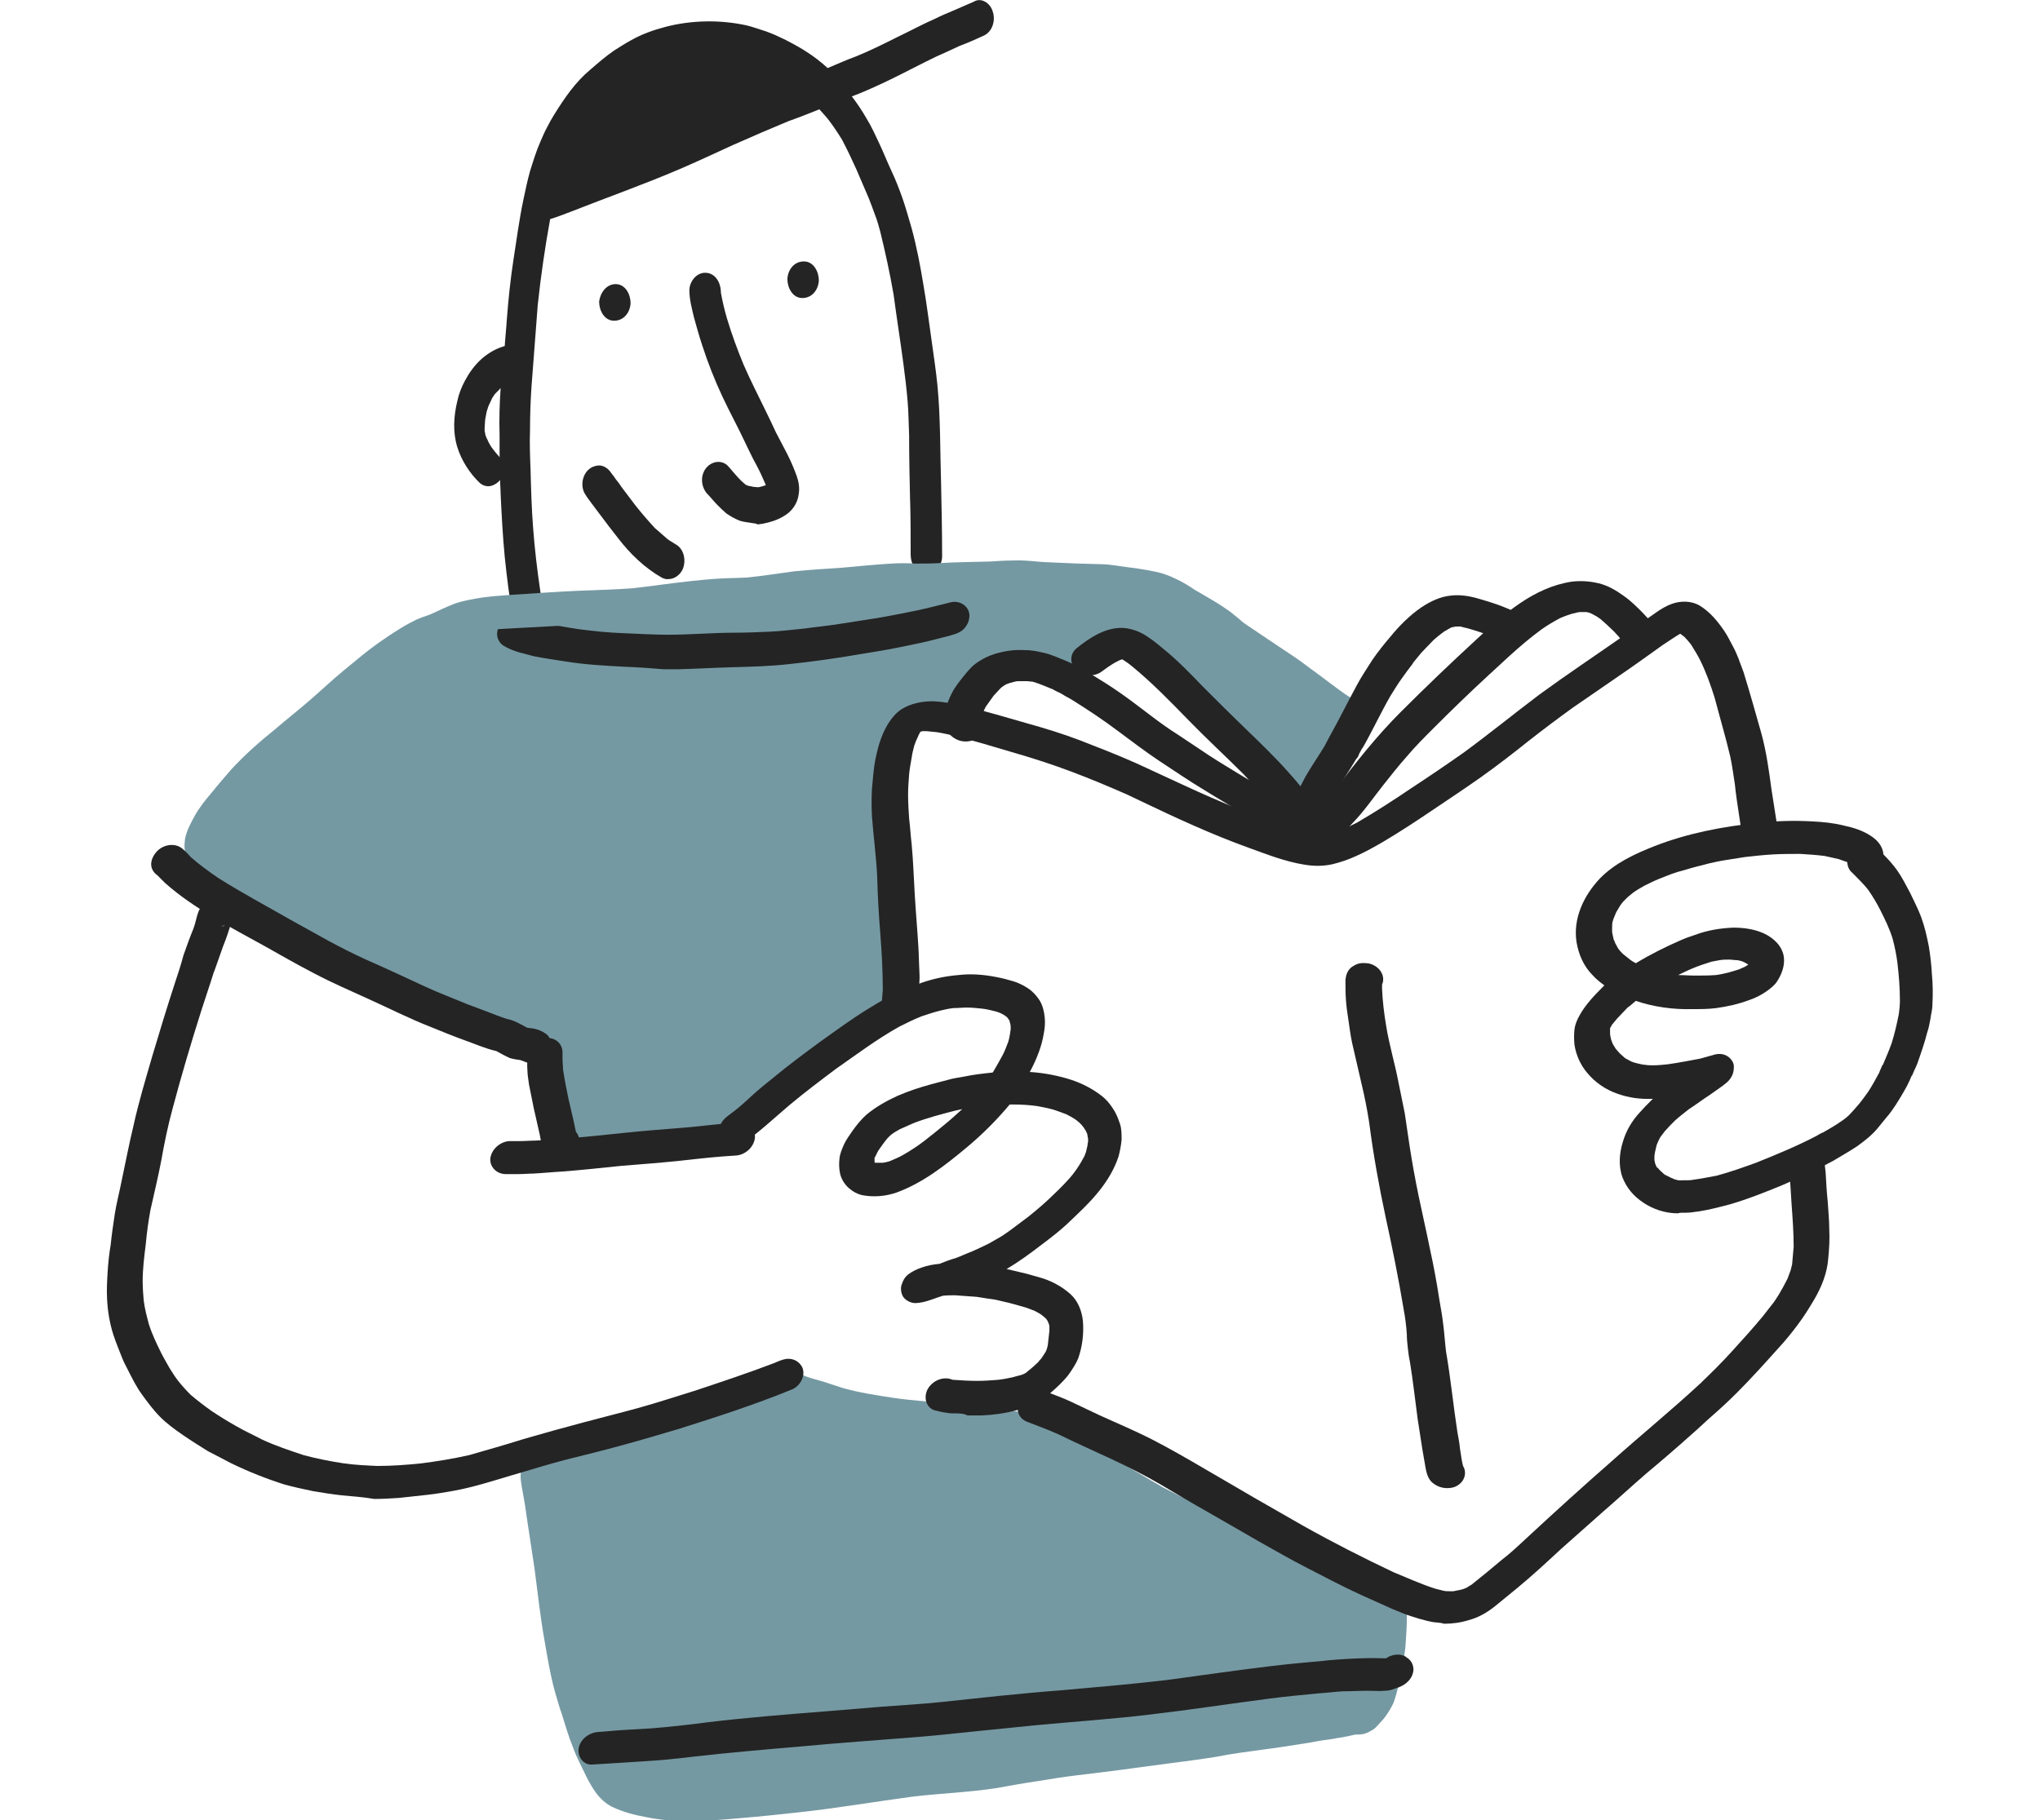 <?xml version="1.0" encoding="UTF-8"?> <svg xmlns="http://www.w3.org/2000/svg" x="0px" y="0px" height="315.05px" width="353px" viewBox="0 0 354.4 353"><g><path fill="#242424" d="M98.8,55.1c1.9,0,2.9,2,2.9,3.7c-0.1,1.8-1.3,3.4-3.2,3.4s-2.9-2-2.9-3.7C95.8,56.8,97,55.1,98.8,55.1z"></path><path fill="#242424" d="M132.1,54.1c0.1-1.8,1.3-3.4,3.2-3.4s2.9,2,2.9,3.7c-0.1,1.8-1.3,3.4-3.2,3.4S132.1,55.8,132.1,54.1z"></path><path fill="#242424" d="M125,101.4c-0.7-0.1-1.4-0.2-2.1-0.4c-1-0.4-1.7-0.8-2.6-1.4c-0.6-0.5-1.2-1.1-1.8-1.7 c-0.7-0.7-1.3-1.5-2-2.2c-1.2-1.4-1.3-3.6-0.1-5c1.1-1.3,3.1-1.6,4.3-0.2c0.8,0.9,1.5,1.8,2.4,2.7c0.3,0.3,0.6,0.5,0.9,0.8 c0.1,0,0.2,0.1,0.2,0.1c0.1,0,0.2,0.1,0.3,0.1c0.3,0.1,0.6,0.1,0.9,0.2c0.3,0,0.7,0.1,1,0.1c-0.1,0-0.3,0-0.4,0 c0.3,0,0.6,0,0.9-0.1c0.4-0.1,0.7-0.2,1-0.3c0,0,0-0.1,0-0.1c-0.6-1.4-1.2-2.7-1.9-4c-0.8-1.4-1.4-2.8-2.1-4.2 c-1.4-3-3-5.9-4.4-8.9c-1.5-3.2-2.8-6.5-3.9-9.9c-0.6-1.8-1.1-3.6-1.6-5.4c-0.4-1.7-0.9-3.5-0.9-5.3c0-1.7,1.4-3.5,3.2-3.4 c1.8,0.1,2.8,1.8,2.9,3.5c0,0.1,0,0.2,0,0.3c0.3,1.7,0.7,3.4,1.2,5.1c0.9,3,2,6,3.2,8.9c1.3,3,2.8,5.9,4.2,8.8 c0.7,1.4,1.4,2.9,2.1,4.4c0.7,1.4,1.5,2.8,2.2,4.2c0.7,1.4,1.3,2.8,1.8,4.2c0.4,1.1,0.6,2.3,0.4,3.5c-0.2,1.8-1.3,3.4-2.9,4.3 c-1.3,0.8-2.7,1.2-4.2,1.5c-0.3,0-0.6,0.1-0.9,0.1C126.1,101.5,125.5,101.5,125,101.4z"></path><path fill="#242424" d="M107.7,112c-3.3-1.9-6.1-4.6-8.4-7.6c-1.2-1.5-2.4-3.1-3.6-4.7c-0.5-0.7-1-1.3-1.5-2c-0.5-0.7-1-1.3-1.4-2 c-0.9-1.6-0.4-3.9,1.1-4.9c0.6-0.4,1.4-0.6,2.1-0.5c0.8,0.2,1.5,0.7,1.9,1.4c0-0.1-0.1-0.1-0.1-0.2c0.3,0.5,0.7,0.9,1,1.4 c0.4,0.5,0.8,1,1.1,1.5c0.9,1.2,1.9,2.5,2.8,3.7c1.2,1.5,2.4,2.9,3.7,4.3c0.8,0.7,1.6,1.4,2.4,2.1c0.5,0.4,1.1,0.7,1.7,1.1 c1.6,0.9,2,3.2,1.3,4.8c-0.5,1.1-1.6,1.9-2.7,1.9C108.6,112.4,108.1,112.2,107.7,112z"></path><path fill="#242424" d="M76.5,75.3c-0.1,0.1-0.2,0.1-0.2,0.2c-0.2,0.2-0.4,0.4-0.6,0.6c-0.2,0.2-0.4,0.4-0.5,0.6 c-0.3,0.4-0.5,0.8-0.7,1.3c-0.2,0.4-0.4,0.8-0.5,1.2c-0.1,0.2-0.1,0.4-0.2,0.6c-0.1,0.5-0.2,1.1-0.3,1.6c0,0.5-0.1,1.1-0.1,1.6 c0,0.2,0,0.4,0,0.6c0.1,0.3,0.1,0.6,0.2,0.9c0.1,0.2,0.1,0.3,0.2,0.5c0.2,0.3,0.3,0.7,0.5,1c0.3,0.6,0.7,1.1,1.1,1.6 c0.2,0.2,0.3,0.4,0.5,0.6c0,0,0.1,0.1,0.1,0.1c0.1,0.1,0.2,0.2,0.3,0.4c0-1.4,0-2.9,0-4.3C76.2,81.3,76.3,78.3,76.5,75.3z M171.9,2.2c0.6,1.7,0,3.9-1.7,4.7c-1.5,0.7-3.1,1.4-4.7,2c-1.5,0.7-3,1.4-4.6,2.1c-3.1,1.5-6.1,3.1-9.2,4.6 c-2.3,1.1-4.7,2.2-7.1,3.1c1,1.3,2,2.8,2.8,4.2c1,1.6,1.8,3.4,2.6,5.1c0.8,1.7,1.5,3.5,2.3,5.2c0.8,1.7,1.5,3.5,2.1,5.2 c0.7,2,1.2,3.9,1.8,5.9c1,3.7,1.7,7.4,2.3,11.1c0.6,3.4,1,6.8,1.5,10.2c0.4,3,0.9,6.1,1.2,9.2c0.6,6.3,0.5,12.7,0.7,19.1 c0.1,4.7,0.2,9.3,0.2,14c0,1.7-1.3,3.5-3.2,3.4c-1.9-0.1-2.9-2-2.9-3.7c0-3.5,0-7-0.1-10.5c0,0.2,0,0.4,0,0.5 c-0.1-4.4-0.2-8.8-0.2-13.2c-0.1-2.2-0.1-4.5-0.3-6.7c-0.2-2.4-0.5-4.8-0.8-7.1c-0.6-4.5-1.3-8.9-1.9-13.4 c-0.7-4.1-1.6-8.2-2.6-12.3c-0.3-1.1-0.6-2.2-1-3.2c-0.4-1.1-0.8-2.2-1.2-3.2c-0.8-1.9-1.6-3.7-2.4-5.6c-0.9-2-1.8-3.9-2.8-5.8 c-0.8-1.3-1.6-2.5-2.5-3.7c-0.6-0.8-1.3-1.5-1.9-2.2c-2,0.8-4,1.6-6,2.3c-3.6,1.5-7.1,3-10.7,4.6c-3.5,1.6-6.9,3.2-10.4,4.7 c-7,3-14.1,5.5-21.2,8.3c-1.3,0.5-2.6,1-3.9,1.4c-1,5.5-1.8,11-2.4,16.6c-0.4,5.2-0.8,10.5-1.2,15.7c-0.2,2.8-0.3,5.7-0.3,8.5 c-0.1,2.6,0,5.2,0.1,7.7c0.1,3.8,0.2,7.6,0.5,11.4c0.3,4.1,0.8,8.2,1.4,12.3c0.2,1.1,0.3,2.2,0.5,3.2c0.3,1.7-0.4,3.8-2.2,4.4 c-0.3,0.1-0.5,0.1-0.7,0.1c-1.4,0-2.7-1.2-2.9-2.6c-0.7-3.9-1.2-7.9-1.6-11.8c-0.4-4.1-0.6-8.1-0.8-12.2c0-0.9-0.1-1.8-0.1-2.7 c-0.6,0.7-1.5,1.2-2.3,1.2c-0.6,0-1.1-0.2-1.6-0.6c-2-1.9-3.6-4.4-4.4-7c-0.9-2.9-0.7-6,0-8.9c0.3-1.4,0.8-2.7,1.5-4 c0.8-1.5,1.8-2.9,3.1-4.1c1.1-1,2.4-1.8,3.7-2.3c0.3-0.1,0.6-0.2,0.9-0.3c0.1-1.7,0.3-3.4,0.4-5.1c0.3-3.9,0.7-7.8,1.3-11.7 c0.6-3.8,1.1-7.7,1.9-11.5c0.4-1.9,0.8-3.8,1.3-5.6c0.6-1.9,1.2-3.9,2-5.7c0.4-0.9,0.8-1.9,1.3-2.8c0.4-0.8,0.9-1.7,1.4-2.5 c2-3.2,4.1-6.3,7-8.7c1.5-1.3,3-2.6,4.6-3.7c1.1-0.7,2.2-1.4,3.3-2c2.1-1.2,4.4-2,6.7-2.6c5-1.3,10.5-1.4,15.6-0.3 c1.3,0.3,2.6,0.8,3.9,1.2c0.8,0.3,1.6,0.6,2.4,1c0.9,0.4,1.9,0.9,2.8,1.4c0.9,0.5,1.8,1,2.7,1.6c1.4,0.9,2.7,1.9,4,3.1 c1.9-0.8,3.7-1.6,5.6-2.3c2.7-1.1,5.3-2.4,7.9-3.7c2.5-1.2,4.9-2.5,7.4-3.6c1.2-0.6,2.4-1.1,3.6-1.6c1.3-0.6,2.6-1.1,3.9-1.7 C169.6-0.5,171.4,0.5,171.9,2.2z"></path><path fill="#7599A3" d="M161.8,131.1c0.1,0,0.1-0.1,0.2-0.1C161.9,131.1,161.8,131.1,161.8,131.1 C161.8,131.1,161.8,131.1,161.8,131.1z M197.5,124.8C197.5,124.8,197.5,124.8,197.5,124.8C197.5,124.8,197.5,124.8,197.5,124.8 c-0.1,0-0.2,0-0.3,0C197.3,124.8,197.4,124.8,197.5,124.8L197.5,124.8z M244.5,138.9c0.1,1.3-0.6,2.4-1.4,3.4 c-0.4,0.6-0.8,1.2-1.2,1.8c-0.6,1.1-1,2.3-1.5,3.4c-0.5,1.1-1,2.2-1.4,3.3c-0.4,1.3-0.8,2.6-1.7,3.7c-1.1,1.4-3.4,1.5-4.9,0.7 c-0.9-0.5-1.5-1.2-2.1-1.9c-0.3-0.4-0.7-0.8-1-1.1c-1.8-1.9-3.6-3.7-5.4-5.5c-2.1-2-4.2-3.9-6.3-5.9c-2.1-2-3.9-4.1-6-6 c-1-0.9-2-1.7-3.1-2.6c-1.1-0.9-2.2-1.8-3.3-2.8c-1-0.8-1.9-1.5-2.9-2.3c-0.9-0.7-1.8-1.5-2.8-2.1c-0.5-0.1-1-0.1-1.5-0.2 c-0.1,0-0.2,0-0.3,0c0,0,0,0,0,0c-0.2,0-0.4,0.1-0.6,0.1c-1.3,0.3-2.6,0.6-3.9,1c-1.2,0.4-2.4,0.9-3.5,1.5c-0.7,0.4-1.3,0.7-2,1.1 c-1.7,1.1-3.9,0.5-5.8,0.1c-0.5-0.1-1-0.1-1.5-0.2c-0.4,0-0.8,0-1.1,0c-1.4,0.1-2.8,0.3-4.2,0.5c-0.4,0.1-0.7,0.2-1,0.3 c-0.2,0.1-0.4,0.2-0.6,0.3c-0.2,0.1-0.4,0.2-0.6,0.4c-0.3,0.2-0.6,0.5-0.9,0.8c-0.4,0.4-0.9,0.9-1.3,1.4c-0.5,0.5-0.9,1.1-1.4,1.7 c-0.6,0.7-1.2,1.3-1.9,1.9c-0.9,0.7-1.9,1.2-2.9,1.6c-1.2,0.5-2.5,0.9-3.8,1.3c-1.2,0.4-2.5,0.9-3.7,1.4c-0.3,0.1-0.6,0.3-0.8,0.5 c-0.6,0.4-1.1,0.9-1.7,1.4c-0.3,0.3-0.6,0.6-0.9,0.9c-0.3,0.5-0.6,0.9-0.9,1.4c-0.3,0.7-0.6,1.3-0.9,2c-0.4,1.5-0.7,3-1,4.5 c-0.3,2.2-0.4,4.5-0.4,6.7c0.1,3.5,0.5,7.1,0.6,10.6c0.2,3.4,0.9,6.7,1.4,10c0.3,1.8,0.6,3.5,0.7,5.3c0.2,1.9,0,3.8-0.3,5.6 c-0.3,1.3-0.6,2.6-1.3,3.8c-0.8,1.3-1.9,2.4-3.1,3.5c-0.7,0.6-1.4,1.2-2.1,1.7c-0.7,0.6-1.5,1.1-2.2,1.7c-1.7,1.4-3.2,2.9-4.9,4.2 c-1.7,1.4-3.5,2.6-5.2,4c-0.8,0.8-1.5,1.5-2.3,2.2c-0.8,0.8-1.7,1.5-2.6,2.2c-1.7,1.3-3.3,2.6-4.9,4c-0.4,0.4-0.7,0.7-1,1.1 c-0.2,0.3-0.5,0.6-0.7,0.9c-0.3,0.4-0.7,0.7-1.1,0.9c-0.1,0.1-0.2,0.1-0.2,0.2c0,0,0,0,0.1-0.1c-0.2,0.2-0.4,0.3-0.5,0.4 c0,0,0.1,0,0.1-0.1c-0.2,0.2-0.5,0.4-0.8,0.6c-0.6,0.3-1.2,0.5-1.8,0.5c-0.4,0.1-0.8,0.1-1.2,0.2c-0.7,0-1.3-0.1-2-0.3 c0,0,0,0-0.1,0c0,0,0,0-0.1,0c-0.6,0.3-1.2,0.6-1.8,0.8c-0.7,0.2-1.5,0.2-2.2,0.2c-0.3,0-0.6-0.1-0.9-0.2c0,0-0.1,0-0.1,0 c-1.5,0.3-3,0.5-4.5,0.5c-0.1,0-0.2,0-0.4,0c-1.5,0-3-0.1-4.5-0.1c-1.5,0-2.9-0.1-4.4-0.1c-0.3,0-0.6,0-0.9-0.1 c-0.7,0-1.3-0.1-1.9-0.3c-0.4,0-0.8-0.1-1.3-0.2c-1.3-0.2-2.4-1.1-3-2.2c-0.9-1.6-1.4-3.3-1.7-5c-0.3-1.7-0.3-3.4-0.5-5.1 c0-0.1,0-0.2,0-0.4c-0.2-0.9-0.4-1.8-0.6-2.7c-0.2-0.8-0.3-1.7-0.4-2.5c0-0.2-0.1-0.5-0.1-0.7c-1.2-0.3-2.4-0.6-3.6-0.9 c-3.5-0.9-7.1-1.7-10.5-2.9c-3.8-1.3-7.4-2.9-11.1-4.5c-1.8-0.8-3.5-1.6-5.3-2.5c-1.6-0.8-3.2-1.8-4.8-2.6 c-0.9-0.5-1.9-0.9-2.8-1.3c-0.9-0.4-1.8-0.8-2.8-1.1c-1.2-0.4-2.5-0.8-3.7-1.2c-1.3-0.4-2.5-0.8-3.7-1.3c-1.1-0.4-2.2-0.9-3.3-1.3 c-1.8-0.7-3.5-1.7-5.1-2.7c-1.5-1-3.1-1.9-4.5-3c-1.2-0.9-2.4-1.8-3.5-2.8c-1.8-1.6-3.3-3.5-4.5-5.6c-1-1.8-1.5-3.9-1.2-5.9 c0.3-1.7,1.1-3.1,1.9-4.6c0.9-1.6,2.1-3.1,3.3-4.5c1.2-1.5,2.5-3,3.8-4.5c2.6-2.8,5.4-5.3,8.4-7.7c2.2-1.9,4.5-3.7,6.7-5.6 c2.2-1.9,4.3-3.9,6.6-5.8c2.2-1.8,4.4-3.7,6.8-5.4c1.3-0.9,2.6-1.8,3.9-2.6c1.1-0.7,2.2-1.3,3.4-1.9c1.6-0.7,3.2-1.2,4.9-1.5 c0.9-0.2,1.7,0.1,2.3,0.7c3.2-0.4,6.4-0.8,9.6-1.3c3.8-0.5,7.6-1.1,11.4-1.3c3.9-0.2,7.8-0.4,11.8-0.6c3.9-0.3,7.9-0.6,11.8-0.8 c3.7-0.2,7.3-0.6,10.9-1c3.8-0.4,7.7-0.7,11.5-1.1c3.6-0.4,7.3-0.7,10.9-0.8c1.9,0,3.8-0.1,5.7-0.2c1.9-0.1,3.9-0.3,5.8-0.4 c2.4-0.1,4.8-0.3,7.2-0.3c2.4,0,4.8,0.1,7.3,0.1c0.9,0,1.9,0,2.8-0.1c0.4,0,0.8,0,1.2,0.2c0.1,0,0.2,0,0.4,0c2-0.1,3.9,0,5.9-0.1 c0.5,0,0.9-0.1,1.4-0.1h0c0,0,0.1,0,0.1,0c0,0-0.1,0-0.1,0c0.2,0,0.3,0,0.5,0c0.6,0,1.2-0.1,1.8-0.1c1.8-0.1,3.5-0.3,5.3-0.3 c1.8,0,3.6,0,5.4,0.1c1.9,0,3.8,0,5.7,0.3c2,0.3,3.9,0.8,5.8,1.4c1.8,0.6,3.5,1.4,5.2,2.4c1.5,0.9,3,2,4.5,3 c3.1,2.2,6.3,4.3,9.4,6.4c1.2,0.8,2.4,1.6,3.6,2.4c1.2,0.8,2.4,1.7,3.6,2.6c2.4,1.7,4.7,3.6,7.1,5.2c0.2,0.1,0.5,0.3,0.7,0.4 c-0.1,0-0.1-0.1-0.2-0.1c0.5,0.3,1,0.6,1.4,1C243.4,136.7,244.4,137.6,244.5,138.9z"></path><path fill="#7599A3" d="M252.2,312.3c0,0.5,0,1,0,1.5c0,1.5-0.1,3-0.2,4.5c-0.1,2.3-0.6,4.5-1,6.7c-0.2,1-0.4,2-0.7,3 c-0.1,0.5-0.3,1-0.4,1.4c-0.2,0.8-0.6,1.5-1,2.2c-0.5,0.8-1,1.6-1.7,2.3c-0.5,0.5-0.9,1.1-1.5,1.5c-0.5,0.3-1,0.6-1.6,0.8 c-0.6,0.2-1.3,0.2-1.9,0.2c-0.6,0.1-1.2,0.3-1.9,0.4c-0.7,0.2-1.5,0.2-2.2,0.4c-1.5,0.2-2.9,0.4-4.4,0.7c-3.1,0.5-6.2,1-9.3,1.4 c-3,0.4-6.1,0.8-9.1,1.4c-3.1,0.5-6.2,0.9-9.3,1.3c-5.9,0.8-11.8,1.6-17.8,2.3c-2.5,0.3-5,0.7-7.4,1.1c-2.8,0.4-5.5,0.9-8.3,1.4 c-5.3,0.8-10.6,1-15.9,1.6c-7.5,1-15,2.3-22.5,3.1c-3.7,0.4-7.4,0.8-11.1,1.1c-3.4,0.3-6.9,0.6-10.3,0.6c-0.3,0-0.7,0-1,0 c-2.3-0.1-4.7-0.3-7-0.8c-2.3-0.4-4.5-1-6.6-2c-1.2-0.6-2.3-1.6-3.1-2.7c-0.6-0.8-1.1-1.7-1.6-2.6c-1-2.1-2.1-4.1-2.9-6.3 c-0.9-2.2-1.5-4.4-2.2-6.6c0,0,0,0,0,0c0-0.1-0.1-0.3-0.1-0.4c0,0.1,0,0.1,0,0.2c-0.7-2.3-1.4-4.5-1.9-6.9c-0.5-2.3-0.9-4.7-1.3-7 c-0.8-4.5-1.3-9.1-1.9-13.7c-0.5-3.5-1.1-7.1-1.6-10.6c-0.2-1.6-0.5-3.3-0.8-4.9c-0.2-1.2-0.5-2.5-0.2-3.7c0.4-1.5,1.8-2.9,3.3-3.1 c1.1-0.2,2.2,0,2.9,0.8c1.5-0.3,3.1-0.6,4.6-1c1.3-0.4,2.6-0.9,3.9-1.3c1.3-0.4,2.5-0.9,3.8-1.4c-0.2,0.1-0.3,0.1-0.5,0.2 c2.4-0.9,4.8-1.8,7.2-2.7c2.3-0.8,4.6-1.7,6.9-2.6c3-1.2,5.8-2.7,8.6-4.1c1.3-0.7,2.6-1.4,4-2c0.9-0.4,1.7-0.8,2.6-1.1 c0.8-0.3,1.6-0.7,2.5-0.9c1.2-0.3,2.4-0.3,3.6,0.2c0.6,0.2,1.2,0.5,1.7,0.7c1.1,0.4,2.2,0.7,3.3,1c1.3,0.4,2.7,0.9,4,1.3 c3.2,0.9,6.5,1.4,9.8,1.9c3.4,0.5,6.7,0.7,10.1,1c1.7,0.2,3.4,0.3,5.1,0.5c1.6,0.2,3.1,0.4,4.7,0.6c1.9,0.2,3.8,0.4,5.6,0.9 c1.7,0.4,3.4,1.2,5,1.9c1.5,0.7,2.9,1.6,4.4,2.5c1.4,0.9,2.9,1.7,4.4,2.5c2.8,1.6,5.7,3.2,8.4,4.8c1.5,0.9,3,1.8,4.6,2.7 c1.6,0.8,3.1,1.6,4.7,2.4c3.3,1.5,6.5,3.1,9.7,4.7c3,1.6,6.1,3.1,9.2,4.5c2.1,1,4.3,1.9,6.4,2.8c2.2,0.9,4.3,2,6.5,2.9 c2.4,1,4.9,1.8,7.2,3.1c0.5,0.3,1,0.6,1.4,1c0.4,0.3,0.9,0.8,1.2,1.3C251.9,311.1,252.1,311.7,252.2,312.3z"></path><path fill="#242424" d="M100.4,129.3c-3.7-0.2-7.5-0.4-11.2-1c-2-0.3-4-0.6-6.1-1c-0.9-0.2-1.8-0.5-2.7-0.7 c-1.1-0.3-2.2-0.7-3.2-1.3c-0.4-0.2-0.8-0.6-1-1c-1-1.5,0.1-3.6,1.4-4.4c1.2-0.7,2.7-0.9,3.8-0.2c0,0,0,0,0,0 c0.9,0.4,1.7,0.7,2.6,0.9c2.5,0.6,5,1,7.5,1.4c3,0.4,5.9,0.7,8.9,0.8c2.8,0.1,5.7,0.3,8.5,0.3c4.4,0,8.7-0.4,13.1-0.4 c2.3,0,4.6-0.1,6.8-0.2c2.2-0.1,4.4-0.4,6.6-0.6c2.1-0.3,4.2-0.5,6.2-0.8c2.1-0.3,4.3-0.7,6.4-1c2.1-0.3,4.1-0.7,6.2-1.1 c2-0.4,4-0.8,6-1.3c1.2-0.3,2.4-0.6,3.6-0.9c1.7-0.4,3.5,0.7,3.6,2.5c0,0.8-0.2,1.5-0.7,2.2c-0.6,0.9-1.5,1.3-2.5,1.6 c-0.1,0-0.2,0-0.3,0.1c-1.6,0.4-3.1,0.8-4.7,1.2c-1.7,0.4-3.4,0.7-5.2,1.1c-3.4,0.7-6.9,1.2-10.4,1.8c-3.7,0.6-7.5,1.1-11.2,1.5 c-3.6,0.4-7.2,0.5-10.9,0.6c-3.6,0.1-7.1,0.3-10.6,0.4c-0.9,0-1.8,0-2.7,0C105.8,129.6,103.1,129.4,100.4,129.3z"></path><path fill="#242424" d="M91.6,339.3c0.2-1.9,1.9-3.2,3.7-3.4c1.7-0.1,3.4-0.3,5.1-0.4c1.7-0.1,3.4-0.2,5.2-0.3 c3.7-0.3,7.4-0.7,11.1-1.2c7.6-0.9,15.1-1.5,22.7-2.1c3.6-0.3,7.3-0.6,10.9-0.9c3.8-0.3,7.7-0.5,11.5-0.9c3.8-0.4,7.5-0.8,11.3-1.2 c4.1-0.4,8.1-0.8,12.2-1.1c6.8-0.6,13.7-1.2,20.5-2c6.7-0.9,13.5-1.9,20.2-2.7c3.3-0.4,6.7-0.7,10-1c1.7-0.2,3.3-0.3,5-0.4 c2.2-0.1,4.4-0.2,6.5-0.1c0.2,0,0.5,0,0.7,0c0.3-0.2,0.6-0.4,1-0.5c0.8-0.3,1.9-0.3,2.6,0.1c0.1,0,0.2,0.1,0.3,0.2 c1.1,0.6,1.6,1.9,1.3,3c-0.3,1.3-1.4,2.3-2.7,2.8c-0.2,0.1-0.4,0.1-0.6,0.2c-0.7,0.3-1.4,0.5-2.2,0.5c-1.1,0.1-2.1,0-3.2,0 c-1.6,0-3.2,0.1-4.9,0.1c-1.6,0.1-3.1,0.3-4.7,0.4c-3.1,0.3-6.3,0.6-9.4,1c-7.7,1-15.5,2.2-23.2,3.1c-7.5,0.9-15,1.4-22.4,2.1 c-4,0.4-7.9,0.8-11.9,1.2c-3.7,0.4-7.5,0.8-11.3,1.1c-7.4,0.6-14.8,1.1-22.2,1.8c-7,0.6-14,1.2-21,2c-3.2,0.4-6.4,0.7-9.7,0.9 c-3.2,0.2-6.4,0.4-9.6,0.6c-0.1,0-0.2,0-0.3,0C92.8,342.3,91.5,341,91.6,339.3z"></path><path fill="#242424" d="M80.7,205.7C80.7,205.7,80.7,205.7,80.7,205.7c0,0,0.1,0.1,0.1,0.1C80.8,205.7,80.7,205.7,80.7,205.7 c-0.1,0-0.2,0-0.3-0.1c-0.7-0.1-1.4-0.2-2.1-0.4c-0.9-0.4-1.8-0.9-2.7-1.4c0,0-0.1,0-0.1,0c-2.1-0.5-4.1-1.4-6.1-2.1 c-2.2-0.8-4.4-1.7-6.6-2.6c-4.1-1.6-8-3.6-12-5.4c-3.5-1.6-7-3.1-10.4-4.9c-3.3-1.7-6.6-3.6-9.8-5.4c-3.3-1.8-6.6-3.6-9.8-5.5 c-3.3-2-6.5-4.1-9.4-6.7c-0.5-0.5-1-1-1.5-1.5c-0.3-0.2-0.5-0.4-0.7-0.7c-1.1-1.5,0-3.6,1.4-4.5c1.4-0.9,3.4-0.9,4.5,0.4 c0,0-0.1-0.1-0.1-0.1c-0.1-0.1-0.2-0.2-0.3-0.3c0.6,0.5,1.2,1.1,1.7,1.7c1.7,1.5,3.5,2.8,5.4,4.1c4.6,2.9,9.3,5.4,14,8.1 c2.5,1.4,4.9,2.7,7.4,4.1c2.4,1.3,4.8,2.5,7.2,3.6c3.9,1.7,7.7,3.5,11.6,5.3c2.6,1.2,5.3,2.2,7.9,3.3c1.3,0.5,2.7,1,4,1.5 c1.3,0.5,2.5,1,3.8,1.4c1,0.2,1.9,0.6,2.8,1.1c0.4,0.2,0.8,0.4,1.1,0.6c0.5,0.1,1,0.1,1.4,0.2c0.9,0.2,1.6,0.5,2.3,1 c0.6,0.4,0.9,1.2,1,1.9c0.1,0.9-0.4,1.9-1,2.5c-0.6,0.6-1.4,1.1-2.2,1.2c-0.2,0-0.4,0.1-0.7,0.1C81.9,206.2,81.3,206,80.7,205.7z"></path><path fill="#242424" d="M45.7,290c-1.8-0.2-3.7-0.5-5.5-0.8c-1.9-0.4-3.8-0.8-5.6-1.3c-3.5-1.1-7-2.5-10.3-4.1 c-1.5-0.8-3.1-1.6-4.6-2.4c-1.6-1-3.2-2-4.8-3.1c-1.6-1.1-3.1-2.2-4.4-3.5c-1.3-1.3-2.4-2.8-3.5-4.3c-1.1-1.5-2-3.3-2.8-4.9 c-0.4-0.8-0.8-1.5-1.1-2.3c-0.6-1.5-1.2-3-1.7-4.5c-0.7-2.2-1.1-4.6-1.2-6.9c-0.1-1.7,0-3.4,0.1-5.1c0.1-1.8,0.3-3.6,0.6-5.4 c0.2-2,0.5-4,0.8-6c0.3-1.9,0.8-3.8,1.2-5.8c0.8-3.7,1.5-7.5,2.4-11.2c1-4.6,2.4-9.2,3.7-13.7c1.4-4.7,2.8-9.3,4.3-13.9 c0.6-1.8,1.2-3.6,1.7-5.5c0.6-1.7,1.2-3.4,1.9-5.1c0.3-0.8,0.5-1.6,0.7-2.4c0.2-0.7,0.4-1.4,0.9-2c0.4-0.6,1-1,1.7-1.3 c1.5-0.8,3.7-0.3,4.4,1.3c0.3,0.7,0.2,1.5,0,2.2c-0.1,0.2-0.1,0.3-0.2,0.5c-0.5,1.7-1,3.3-1.7,5c-0.6,1.7-1.2,3.4-1.8,5.1 c0-0.1,0.1-0.3,0.1-0.4c-0.8,2.6-1.7,5.2-2.5,7.7c-2,6.3-3.9,12.7-5.6,19.1c-0.9,3.3-1.6,6.7-2.2,10.1c-0.6,3.2-1.4,6.4-2.1,9.6 c-0.4,2.2-0.7,4.4-0.9,6.6c-0.3,2.4-0.6,4.8-0.6,7.2c0,1.2,0.1,2.5,0.2,3.7c0.2,1.6,0.6,3.1,1,4.6c0.6,1.9,1.5,3.8,2.4,5.6 c0.5,1,1.1,2,1.6,2.9c0.5,0.8,1,1.6,1.6,2.4c0.8,1,1.6,1.9,2.5,2.8c1.3,1.1,2.6,2.1,4,3.1c1.5,1,3.1,2,4.7,2.9 c1.7,1,3.5,1.8,5.2,2.7c2.6,1.2,5.3,2.1,8,3c2.6,0.7,5.2,1.2,7.8,1.6c2.1,0.3,4.3,0.4,6.5,0.5c2.8,0,5.6-0.2,8.5-0.5 c3.1-0.4,6.2-0.9,9.3-1.6c3.5-1,7-2,10.5-3.1c3.8-1.1,7.7-2.2,11.5-3.2c3.7-1,7.4-1.9,11-2.9c3.6-1,7.2-2.2,10.8-3.3 c5.1-1.7,10.2-3.4,15.2-5.3c0.4-0.2,0.8-0.3,1.2-0.5c0.8-0.3,1.5-0.5,2.4-0.3c0.9,0.2,1.6,0.8,2,1.6c0.7,1.7-0.5,3.7-2.1,4.3 c-7.1,2.9-14.5,5.3-21.8,7.6c-3.7,1.1-7.4,2.2-11.1,3.2c-3.6,1-7.3,1.9-10.9,2.8c-3.5,0.9-6.9,2-10.4,3c-3.7,1.1-7.4,2.3-11.2,3 c-1.7,0.3-3.4,0.6-5.2,0.8c-1.8,0.2-3.7,0.4-5.5,0.6c-1.6,0.1-3.2,0.2-4.8,0.2C49.7,290.3,47.7,290.2,45.7,290z M22.3,179.8 c0.1-0.1,0.3-0.1,0.4-0.2c0.1-0.1,0.3-0.2,0.4-0.3c0,0,0,0,0,0C22.9,179.4,22.6,179.6,22.3,179.8z"></path><path fill="#242424" d="M74.5,224.7c0.2-1.8,1.9-3.3,3.7-3.4c0.7,0,1.3,0,2,0c1,0,2.1-0.1,3.1-0.1c1.9-0.1,3.8-0.2,5.8-0.4 c3.8-0.3,7.6-0.7,11.4-1.1c3.8-0.4,7.7-0.7,11.5-1c3.6-0.3,7.1-0.8,10.7-1c1.7-0.1,3.3,1.2,3.1,3c-0.2,1.8-1.9,3.3-3.7,3.4 c-3.6,0.2-7.1,0.6-10.7,1c-3.8,0.4-7.7,0.7-11.5,1c-3.8,0.4-7.6,0.8-11.4,1.1c-1.9,0.1-3.8,0.3-5.7,0.4c-0.9,0-1.9,0.1-2.8,0.1 c-0.8,0-1.5,0-2.3,0c-0.1,0-0.1,0-0.2,0C75.8,227.7,74.4,226.4,74.5,224.7z"></path><path fill="#242424" d="M87.5,224.9c-1.2-0.2-2.3-0.7-2.7-1.9c-0.4-0.9-0.5-1.9-0.7-2.9c-0.4-1.8-0.8-3.6-1.2-5.3 c-0.3-1.5-0.6-3-0.9-4.5c-0.1-0.9-0.3-1.8-0.3-2.7c-0.1-1,0-2,0-2.9c0.1-1.8,2-3.3,3.7-3.4c1.8-0.1,3.2,1.2,3.1,3c0,0.3,0,0.7,0,1 c0,0.7,0.1,1.4,0.1,2.1c0.3,2,0.7,4,1.1,5.9c0.3,1.1,0.5,2.3,0.8,3.4c0.2,0.9,0.4,1.9,0.6,2.8c0.6,0.7,0.8,1.6,0.6,2.5 c-0.4,1.6-2,2.9-3.7,2.9C87.8,224.9,87.6,224.9,87.5,224.9z"></path><path fill="#242424" d="M164.2,274.1c-0.4,0-0.7,0-1.1-0.1c-0.9-0.1-1.7-0.3-2.5-0.5c-1.7-0.6-2.1-2.6-1.3-4.1 c0.9-1.6,2.9-2.5,4.6-1.9c0.1,0,0.2,0.1,0.3,0.1c0,0,0.1,0,0.1,0c1.5,0.1,3,0.2,4.6,0.2c1.4,0,2.7-0.1,4-0.2c1-0.1,1.9-0.3,2.9-0.5 c0.6-0.2,1.2-0.3,1.8-0.5c0.3-0.1,0.5-0.2,0.8-0.4c0,0,0.1,0,0.1-0.1c0.9-0.7,1.8-1.5,2.6-2.3c-0.1,0.1-0.3,0.2-0.4,0.3 c0.2-0.2,0.4-0.4,0.6-0.6c0.2-0.3,0.4-0.6,0.6-0.9c0.2-0.3,0.4-0.6,0.5-1c0-0.1,0.1-0.2,0.1-0.3c0-0.2,0.1-0.3,0.1-0.5 c0.1-0.9,0.2-1.8,0.3-2.7c0-0.3,0-0.6,0-0.8c0-0.3-0.1-0.5-0.2-0.8c-0.1-0.1-0.1-0.3-0.2-0.4c-0.1-0.1-0.1-0.2-0.2-0.3 c-0.1-0.1-0.1-0.1-0.2-0.2c-0.3-0.3-0.6-0.5-1-0.8c-0.4-0.2-0.7-0.4-1.1-0.6c-0.5-0.2-1.1-0.4-1.6-0.6c-1.5-0.4-3-0.9-4.5-1.2 c-0.8-0.2-1.6-0.4-2.5-0.5c-0.9-0.1-1.8-0.3-2.6-0.4c-1.4-0.1-2.8-0.2-4.2-0.3c-0.8,0-1.6,0-2.4,0.1c-0.3,0.1-0.6,0.2-0.9,0.3 c-1.4,0.5-2.7,1-4.1,1.1c-0.9,0.1-1.8-0.3-2.4-0.9c-0.6-0.6-0.8-1.7-0.6-2.5c0.3-0.9,0.6-1.6,1.4-2.2c0.8-0.6,1.7-1,2.6-1.3 c1.1-0.4,2.3-0.6,3.4-0.7c1-0.4,2-0.8,3.1-1.1c1.1-0.4,2.1-0.9,3.2-1.3c1.1-0.5,2.2-1,3.2-1.5c0.7-0.4,1.4-0.8,2.1-1.2 c0.7-0.4,1.4-0.9,2.1-1.4c1.2-0.9,2.4-1.8,3.6-2.7c1.1-0.9,2.2-1.8,3.3-2.8c1.6-1.5,3.2-3,4.7-4.7c0.6-0.7,1.2-1.5,1.7-2.3 c0.4-0.6,0.7-1.2,1.1-1.9c0.1-0.3,0.2-0.5,0.3-0.8c0.1-0.4,0.2-0.8,0.3-1.3c0-0.2,0-0.4,0.1-0.6c0-0.2,0-0.5,0-0.7 c-0.1-0.3-0.1-0.7-0.2-1c-0.1-0.2-0.2-0.4-0.3-0.6c-0.1-0.2-0.3-0.4-0.4-0.6c-0.2-0.3-0.5-0.6-0.7-0.8c-0.3-0.3-0.6-0.5-1-0.8 c-0.5-0.3-1-0.6-1.6-0.9c-0.8-0.3-1.6-0.6-2.5-0.9c-1.1-0.3-2.1-0.5-3.2-0.7c-1.5-0.2-3-0.3-4.5-0.3c-0.3,0-0.5,0-0.8,0 c-2.5,3-5.3,5.8-8.3,8.3c-4.2,3.5-8.5,6.9-13.7,8.8c-2.1,0.7-4.3,0.9-6.5,0.5c-1-0.2-1.9-0.7-2.7-1.4c-0.8-0.7-1.5-1.8-1.7-2.9 c-0.2-1-0.2-1.9-0.1-2.8c0.1-1,0.5-1.9,0.9-2.8c0.4-0.9,1.1-1.8,1.7-2.7c0.8-1.1,1.6-2.1,2.6-3c1.8-1.5,3.9-2.7,6.1-3.7 c2.1-0.9,4.2-1.6,6.4-2.2c1.1-0.3,2.3-0.6,3.4-0.9c1-0.3,2-0.4,3-0.6c1.9-0.4,3.7-0.6,5.6-0.8c0.1-0.1,0.1-0.2,0.2-0.3 c0.6-1,1.2-2.1,1.8-3.2c0.4-0.8,0.7-1.6,1-2.4c0.2-0.6,0.3-1.2,0.4-1.8c0-0.3,0.1-0.5,0.1-0.8c0-0.3,0-0.7-0.1-1 c0-0.1-0.1-0.2-0.1-0.4c0-0.1-0.1-0.3-0.2-0.4c-0.1-0.1-0.1-0.2-0.2-0.3c-0.1-0.1-0.1-0.1-0.2-0.2c-0.1-0.1-0.3-0.2-0.4-0.3 c-0.3-0.2-0.6-0.3-0.9-0.5c0.1,0.1,0.3,0.1,0.4,0.2c-0.5-0.2-0.9-0.4-1.4-0.5c-0.8-0.2-1.6-0.4-2.5-0.5c-1-0.1-1.9-0.2-2.9-0.2 c-0.9,0-1.7,0.1-2.6,0.1c-0.9,0.1-1.8,0.3-2.6,0.5c-1.2,0.3-2.4,0.7-3.6,1.1c-1.5,0.6-2.9,1.3-4.3,2c-4.3,2.4-8.3,5.4-12.3,8.2 c0.1-0.1,0.3-0.2,0.4-0.3c-3.2,2.4-6.4,4.8-9.5,7.4c-1.5,1.3-3,2.6-4.5,3.9c-1.3,1.1-2.6,2.2-4,3.1c-1.4,1-3.7,0.9-4.6-0.7 c-0.4-0.6-0.5-1.4-0.3-2.1c0.2-1,0.9-1.7,1.7-2.3c0.1-0.1,0.3-0.2,0.4-0.3c1.4-1,2.7-2.2,4-3.4c1.4-1.3,2.9-2.5,4.4-3.7 c2.9-2.4,6-4.7,9-6.9c3.1-2.2,6.2-4.5,9.5-6.5c1-0.6,2.1-1.3,3.1-1.8c2.2-1.2,4.6-2.2,7-3.1c2.3-0.8,4.7-1.3,7.1-1.5 c2.5-0.3,5-0.1,7.5,0.4c1.1,0.2,2.2,0.5,3.2,0.8c1,0.3,2,0.8,2.9,1.4c0.9,0.6,1.6,1.4,2.2,2.3c0.6,1,0.9,2.2,1,3.4 c0.1,1,0,2.1-0.2,3.1c-0.2,1.2-0.5,2.3-0.9,3.4c-0.5,1.4-1.1,2.7-1.8,4c0.1,0,0.1,0,0.2,0c2.7,0.2,5.3,0.7,7.8,1.5 c2.1,0.7,4.1,1.7,5.9,3.1c0.8,0.6,1.5,1.4,2.1,2.3c0.7,1,1.1,2,1.5,3.2c0.3,0.9,0.3,2,0.3,3c-0.1,1.1-0.3,2.2-0.6,3.3 c-0.8,2.4-2.1,4.6-3.7,6.6c-1.9,2.4-4.1,4.4-6.3,6.5c-1.5,1.4-3.2,2.7-4.8,3.9c-2.2,1.7-4.5,3.4-6.9,4.8c1.3,0.3,2.5,0.6,3.8,0.9 c0.8,0.2,1.7,0.5,2.5,0.7c2.2,0.6,4.3,1.7,6,3.2c1.5,1.3,2.3,3.3,2.5,5.3c0.2,2.4-0.1,4.9-0.9,7.2c-0.4,1-1,1.9-1.6,2.8 c-0.6,0.9-1.3,1.6-2.1,2.4c-0.8,0.8-1.7,1.5-2.5,2.3c-1.7,1.3-3.7,2.1-5.8,2.6c-2.2,0.6-4.4,0.9-6.7,1c-0.9,0-1.8,0-2.8,0 C166.3,274.1,165.3,274.1,164.2,274.1z M150,225.5c0.2,0,0.4,0,0.6,0c0.2,0,0.4-0.1,0.6-0.1c0.4-0.1,0.8-0.2,1.2-0.4 c0.7-0.3,1.4-0.6,2.1-1c1.4-0.8,2.8-1.7,4.1-2.7c1.4-1.1,2.8-2.2,4.1-3.3c1.1-0.9,2.2-1.9,3.3-2.9c-0.5,0.1-0.9,0.2-1.4,0.3 c-2.7,0.7-5.4,1.4-8,2.4c-0.9,0.4-1.8,0.8-2.7,1.2c-0.5,0.3-1.1,0.6-1.6,1c-0.2,0.2-0.5,0.4-0.7,0.6c0.1-0.1,0.3-0.2,0.4-0.3 c-0.2,0.2-0.5,0.4-0.7,0.7c-0.5,0.6-0.9,1.2-1.4,1.9c-0.3,0.4-0.5,0.9-0.7,1.3c0,0,0,0.1-0.1,0.1c0,0.1,0,0.2-0.1,0.2 c0,0.1,0,0.2,0,0.4c0,0,0,0,0,0c0,0,0-0.1,0-0.1c0,0.1,0,0.2,0,0.3c0,0.1,0,0.1,0,0.2c0,0,0,0,0,0c0,0,0,0.1,0,0.1c0,0,0,0,0.1,0.1 c0,0,0,0,0.1,0c0,0,0,0,0.1,0c0,0,0.1,0,0.1,0c0.1,0,0.1,0,0.2,0C149.7,225.5,149.8,225.5,150,225.5z"></path><path fill="#242424" d="M257.4,314.6c-1.8-0.3-3.6-0.9-5.4-1.5c-0.9-0.4-1.8-0.7-2.7-1.1c-2-0.9-4-1.8-6-2.7 c-3.5-1.6-6.9-3.4-10.4-5.2c-3.1-1.6-6.1-3.3-9.1-5c-3.3-1.9-6.6-3.8-9.9-5.7c-3.2-1.8-6.4-3.7-9.6-5.6c-3.1-1.8-6.3-3.4-9.5-4.9 c-3.5-1.6-7-3.2-10.5-4.9c0.1,0,0.1,0.1,0.2,0.1c-2-0.9-4-1.6-6-2.4c-1.7-0.7-2.2-2.5-1.3-4.1c0.8-1.5,3-2.6,4.6-1.9 c1.7,0.7,3.5,1.3,5.2,2.1c1.9,0.9,3.8,1.8,5.7,2.7c3.3,1.5,6.6,2.9,9.8,4.5c3.5,1.8,7,3.8,10.4,5.8c3.2,1.9,6.4,3.7,9.6,5.6 c3.2,1.8,6.4,3.7,9.6,5.5c5.7,3.2,11.6,6.2,17.5,9c2.7,1.1,5.3,2.3,8.1,3.2c0.5,0.1,1.1,0.3,1.6,0.4c0.4,0.1,0.9,0.1,1.3,0.1 c0.2,0,0.4,0,0.6,0c0.5-0.1,1-0.2,1.5-0.3c0.4-0.1,0.7-0.2,1.1-0.4c0.1,0,0.2-0.1,0.3-0.2c0.3-0.2,0.6-0.3,0.8-0.5 c1.9-1.5,3.7-3,5.6-4.6c1.7-1.3,3.3-2.8,4.8-4.2c5.5-5.1,11-10.1,16.6-15c5.7-5.1,11.6-9.9,17.2-15.1c0.1-0.1,0.2-0.1,0.2-0.2 c2.1-2,4.1-4,6-6.1c2-2.2,4-4.4,5.9-6.7c0.6-0.8,1.2-1.5,1.8-2.3c0.5-0.6,0.9-1.3,1.3-1.9c0.6-1,1.2-2.1,1.7-3.1 c0.2-0.5,0.4-1.1,0.6-1.6c0.1-0.4,0.2-0.8,0.3-1.2c0.1-1.1,0.2-2.3,0.3-3.4c0-2.7-0.2-5.5-0.4-8.2c-0.2-2.8-0.3-5.6-0.6-8.4 c0-0.3-0.1-0.6-0.1-0.8c2.1-0.2,4.1-0.8,5.9-1.8c0.3-0.2,0.5-0.3,0.8-0.5c0.2,1.8,0.4,3.5,0.6,5.3c0.1,1.9,0.2,3.7,0.4,5.6 c0.1,1.8,0.3,3.5,0.3,5.3c0.1,1.9,0,3.9-0.2,5.8c-0.2,2.8-1.3,5.5-2.7,7.9c-1,1.7-2,3.3-3.2,4.9c-1.2,1.6-2.4,3.1-3.8,4.6 c-2.6,2.9-5.2,5.8-8,8.6c-1.5,1.5-3,2.9-4.6,4.3c-1.4,1.2-2.7,2.5-4.1,3.7c-2.9,2.6-5.8,5.1-8.8,7.6c-2.9,2.5-5.7,5.1-8.6,7.6 c-2.7,2.4-5.3,4.7-8,7.1c-2.8,2.6-5.5,5.1-8.4,7.5c-1.5,1.2-2.9,2.4-4.4,3.6c-1.5,1.2-3.2,2.2-5.1,2.7c-1.6,0.5-3.2,0.7-4.8,0.7 C258.9,314.7,258.2,314.7,257.4,314.6z"></path><path fill="#242424" d="M184.5,278C184.5,278,184.6,278,184.5,278C184.6,278,184.5,278,184.5,278z"></path><path fill="#242424" d="M151.5,197.8c-1.1-0.8-1.2-2.3-1.1-3.5c0.1-0.7,0.1-1.5,0.2-2.2c0-3.7-0.2-7.5-0.5-11.2 c-0.3-3.7-0.5-7.4-0.6-11.1c-0.2-3.8-0.7-7.6-1-11.4c-0.1-1.8-0.1-3.7,0-5.5c0.2-1.9,0.3-3.9,0.7-5.8c0.3-1.4,0.6-2.7,1.1-4 c0.8-2.1,2.1-4.4,4-5.6c1.8-1.1,3.9-1.5,6-1.5c2.2,0.1,4.4,0.5,6.5,1c3.9,1,7.7,2.1,11.5,3.2c3.6,1,7.2,2.1,10.6,3.4 c3.6,1.4,7.2,2.8,10.8,4.4c3.1,1.4,6.2,2.9,9.3,4.3c7.1,3.3,14.4,6.3,21.9,8.7c1.1,0.3,2.2,0.6,3.4,0.8c0.5,0.1,1,0.1,1.5,0.1 c0.2,0,0.3,0,0.5,0c0.4-0.1,0.8-0.1,1.1-0.2c0.5-0.2,1.1-0.3,1.6-0.5c1.2-0.5,2.4-1.1,3.6-1.7c3.6-2.1,7-4.3,10.4-6.6 c3.5-2.3,6.9-4.6,10.3-7c4.9-3.6,9.7-7.5,14.6-11.2c5.2-3.8,10.6-7.4,15.9-11.1c1.5-1.1,2.9-2.1,4.4-3.2c0.7-0.5,1.5-1,2.3-1.6 c1-0.7,2-1.3,3.1-1.7c1.7-0.6,3.7-0.6,5.3,0.3c2,1.2,3.5,3,4.8,4.9c0.7,1,1.2,2.1,1.8,3.2c0.4,0.7,0.7,1.5,1,2.2 c0.3,0.9,0.7,1.8,1,2.7c1.2,3.9,2.3,7.8,3.4,11.7c1,3.6,1.5,7.3,2,11c0.5,3.2,1,6.4,1.5,9.6c-1.2-0.6-2.7-0.6-4-0.2 c-0.9,0.3-1.9,0.7-2.6,1.4c-0.1,0.1-0.1,0.1-0.2,0.2c-0.4-2-0.7-4.1-1-6.1c-0.3-2-0.6-3.9-0.8-5.9c-0.3-1.8-0.5-3.6-0.9-5.4 c-0.9-3.8-2-7.5-3-11.3c-0.8-2.6-1.7-5.1-2.9-7.5c-0.5-1-1.1-1.9-1.7-2.9c-0.4-0.5-0.8-1-1.3-1.5c-0.3-0.2-0.5-0.4-0.8-0.6 c-1.2,0.7-2.3,1.5-3.4,2.2c-2.8,2-5.7,4.1-8.5,6c-3,2.1-6,4.1-9,6.2c-2.9,2.1-5.7,4.2-8.5,6.4c-3,2.4-6.1,4.8-9.2,7 c-3.1,2.2-6.3,4.3-9.4,6.4c-3.1,2.1-6.3,4.2-9.5,6.1c-1.7,1-3.5,2-5.3,2.8c-1.5,0.7-3,1.2-4.6,1.6c-1.8,0.4-3.6,0.4-5.4,0.1 c-3.8-0.6-7.3-2-10.9-3.3c-7.2-2.6-14.1-5.8-21-9.1c-0.8-0.4-1.5-0.7-2.3-1.1c-3.6-1.6-7.2-3.1-10.9-4.5c-3.7-1.4-7.4-2.6-11.2-3.7 c-2-0.6-4.1-1.2-6.1-1.8c-2.9-0.8-5.9-1.7-8.9-2.2c-0.7-0.1-1.3-0.1-2-0.2c-0.2,0-0.5,0-0.7,0c-0.1,0-0.3,0-0.4,0.1 c0,0-0.1,0-0.1,0c0,0,0,0,0,0c-0.1,0.1-0.1,0.1-0.1,0.2c-0.2,0.3-0.3,0.5-0.4,0.8c-0.3,0.6-0.5,1.1-0.7,1.7 c-0.2,0.8-0.4,1.5-0.5,2.3c-0.2,1.1-0.4,2.2-0.5,3.3c-0.1,1.3-0.2,2.6-0.2,3.9c0,1.5,0.1,3.1,0.2,4.6c0.2,1.7,0.3,3.4,0.5,5.1 c0.3,3.2,0.4,6.5,0.6,9.8c0.2,3.4,0.5,6.7,0.7,10.1c0.1,1.6,0.1,3.2,0.2,4.9c0.1,1.5-0.1,3.1-0.2,4.6c0.1,0.3,0.1,0.5,0.2,0.8 c0.1,0.9-0.4,1.9-1,2.5c-0.8,0.8-1.8,1.3-2.9,1.3C152.8,198.4,152.1,198.2,151.5,197.8z"></path><path fill="#242424" d="M304.6,235.3c-2.3,0-4.7-0.8-6.6-2.1c-1.8-1.2-3.2-2.8-4-4.9c-0.8-2.2-0.6-4.7,0.1-6.9 c0.6-2.1,1.8-4.1,3.3-5.7c0.7-0.8,1.4-1.5,2.1-2.2c0.1-0.1,0.3-0.3,0.4-0.4c0,0-0.1,0-0.1,0c-2.3,0.1-4.6-0.2-6.8-1 c-2.3-0.8-4.3-2.2-5.8-4c-1.3-1.5-2.2-3.5-2.5-5.5c-0.1-1-0.1-2,0-2.9c0.1-1,0.5-1.9,1-2.8c1.1-2,2.8-3.8,4.4-5.4 c0.1-0.1,0.3-0.3,0.4-0.4c-0.8-0.6-1.6-1.2-2.3-2c-1.7-1.7-2.7-4-3.1-6.4c-0.7-4.6,1.4-9,4.5-12.3c2.9-3,6.8-4.8,10.6-6.3 c6.4-2.5,13.2-3.8,20-4.5c3.5-0.4,7.1-0.5,10.6-0.3c2.1,0.1,4.1,0.3,6.1,0.8c1.9,0.4,3.8,1,5.4,2.1c1.2,0.8,2.2,2,2.3,3.5 c0.9,0.9,1.8,1.9,2.6,3c1,1.4,1.8,3,2.6,4.5c0.7,1.5,1.5,3,2.1,4.6c0.7,1.9,1.1,3.7,1.5,5.7c0.3,1.8,0.5,3.6,0.6,5.4 c0.2,2,0.2,4,0.1,6c0,0.9-0.3,1.9-0.4,2.8c-0.2,0.9-0.3,1.7-0.6,2.5c-0.5,2-1.2,4-1.9,6c-0.3,0.8-0.7,1.5-1,2.3c0,0,0,0.1-0.1,0.1 c0,0.1-0.1,0.1-0.1,0.2c-0.1,0.2-0.2,0.5-0.3,0.7c0,0.1-0.1,0.2-0.1,0.2c-0.3,0.7-0.7,1.4-1.1,2.1c-1,1.7-2,3.4-3.3,4.9 c-0.6,0.7-1.2,1.5-1.8,2.2c-1.1,1.3-2.5,2.4-3.9,3.4c-1.5,1-3.1,1.9-4.6,2.8c0.1,0,0.1-0.1,0.2-0.1c-3.3,1.8-6.6,3.3-10,4.8 c-3.4,1.4-6.9,2.8-10.4,3.8c-1.9,0.5-3.8,1-5.7,1.3c-0.5,0.1-1,0.1-1.4,0.2c-0.8,0.1-1.7,0.1-2.5,0.1 C305,235.3,304.8,235.3,304.6,235.3z M306.3,228.9c0.5,0,0.9,0,1.4-0.1c1.5-0.2,3-0.5,4.6-0.8c2.6-0.7,5.1-1.6,7.6-2.5 c4-1.6,8.1-3.3,11.9-5.3c-0.1,0-0.1,0.1-0.2,0.1c0.4-0.2,0.8-0.5,1.3-0.7c-0.1,0.1-0.2,0.1-0.3,0.2c1.4-0.8,2.8-1.6,4.2-2.6 c0.4-0.3,0.8-0.6,1.1-0.9c0.6-0.6,1.2-1.3,1.8-2c0.7-0.8,1.3-1.7,1.9-2.5c0.8-1.2,1.5-2.5,2.2-3.8c0-0.1,0.1-0.2,0.1-0.3 c0.1-0.3,0.3-0.6,0.4-0.9c0-0.1,0.1-0.2,0.2-0.3c0.6-1.4,1.2-2.8,1.7-4.2c0.6-1.9,1-3.7,1.4-5.7c0.1-0.8,0.2-1.7,0.2-2.5 c0-2.5-0.2-5-0.5-7.5c-0.2-1.5-0.5-3-0.9-4.5c-0.6-2-1.5-3.8-2.4-5.6c-0.7-1.4-1.5-2.7-2.4-4c-0.8-1-1.8-2-2.7-2.9 c-0.1-0.1-0.2-0.2-0.3-0.3c-0.6-0.5-0.9-1.1-1-1.9c0-0.1,0-0.1,0-0.2c0,0,0,0,0,0c-0.6-0.2-1.1-0.4-1.7-0.6 c-0.9-0.2-1.8-0.4-2.7-0.6c-1.6-0.2-3.1-0.3-4.7-0.4c-1.8,0-3.5,0-5.3,0.1c-1.8,0.1-3.6,0.3-5.4,0.5c-1.3,0.2-2.5,0.4-3.8,0.6 c-1.3,0.2-2.6,0.5-3.9,0.8c0.2,0,0.3-0.1,0.5-0.1c-1.6,0.4-3.2,0.8-4.8,1.3c-0.8,0.2-1.5,0.4-2.3,0.7c-0.8,0.3-1.5,0.6-2.3,0.9 c-1,0.4-2,0.9-3,1.4c-0.7,0.4-1.4,0.8-2.1,1.3c-0.4,0.3-0.7,0.6-1.1,0.9c-0.3,0.3-0.6,0.6-0.9,0.9c-0.2,0.3-0.5,0.6-0.7,1 c-0.2,0.3-0.4,0.7-0.6,1c-0.2,0.4-0.3,0.8-0.5,1.2c-0.1,0.2-0.1,0.4-0.2,0.6c-0.1,0.4-0.1,0.9-0.1,1.3c0,0.3,0,0.5,0,0.8 c0.1,0.5,0.2,0.9,0.3,1.4c0.1,0.2,0.2,0.4,0.3,0.7c0.2,0.4,0.4,0.7,0.6,1.1c0.3,0.4,0.6,0.7,0.9,1c0.5,0.4,1,0.8,1.5,1.2 c0.3,0.2,0.6,0.4,1,0.6c2.8-1.7,5.8-3.2,8.8-4.5c0.9-0.4,1.8-0.7,2.7-1c2.4-0.9,4.9-1.3,7.4-1.4c2.1,0,4.2,0.3,6.1,1.2 c1.8,0.9,3.4,2.4,3.7,4.5c0.2,1.7-0.4,3.3-1.3,4.7c-0.5,0.8-1.3,1.4-2,1.9c-1,0.7-2.1,1.3-3.3,1.7c-2.1,0.8-4.3,1.3-6.5,1.6 c-1.5,0.2-3,0.2-4.6,0.2c-3.7,0.1-7.5-0.4-11-1.6c-0.5,0.4-1,0.9-1.6,1.3c-0.7,0.7-1.3,1.4-2,2.1c-0.3,0.4-0.7,0.8-1,1.2 c-0.1,0.2-0.3,0.5-0.4,0.7c0,0.1,0,0.1,0,0.2c0,0.1,0,0.3,0,0.4c0,0.4,0,0.8,0.1,1.1c0,0.2,0.1,0.3,0.1,0.5 c0.1,0.3,0.2,0.5,0.3,0.8c0.2,0.3,0.4,0.7,0.6,1c0.3,0.3,0.5,0.6,0.8,0.9c0.3,0.3,0.7,0.6,1,0.9c0.4,0.2,0.7,0.4,1.1,0.6 c0.4,0.2,0.8,0.3,1.2,0.4c0.5,0.1,1.1,0.3,1.6,0.3c0.5,0.1,1.1,0.1,1.6,0.1c0.9,0,1.8-0.1,2.8-0.2c2.1-0.3,4.2-0.7,6.3-1.1 c0.8-0.2,1.7-0.5,2.5-0.7c0.9-0.3,1.9-0.3,2.7,0.2c0.7,0.4,1.4,1.3,1.3,2.2c0,0.8-0.2,1.5-0.7,2.2c-0.4,0.6-1,1-1.5,1.4 c-0.8,0.6-1.6,1.1-2.4,1.7c-1.4,0.9-2.7,1.9-4.1,2.8c-0.9,0.7-1.8,1.4-2.7,2.2c-0.7,0.7-1.4,1.4-2,2.1c-0.3,0.4-0.6,0.8-0.9,1.2 c-0.1,0.2-0.2,0.4-0.3,0.6c-0.1,0.3-0.3,0.6-0.4,1c-0.1,0.4-0.2,0.9-0.3,1.3c0,0.2-0.1,0.5-0.1,0.7c0,0.2,0,0.5,0,0.7 c0,0.2,0.1,0.4,0.1,0.6c0.1,0.3,0.2,0.6,0.4,0.9c0,0,0-0.1-0.1-0.1c0,0,0.1,0.1,0.1,0.1c0,0,0,0.1,0.1,0.1c0,0,0-0.1,0-0.1 c0.2,0.3,0.4,0.5,0.6,0.7c0.3,0.2,0.5,0.5,0.8,0.7c0.4,0.2,0.8,0.4,1.2,0.6c0.2,0.1,0.5,0.2,0.7,0.3c0.2,0.1,0.5,0.1,0.7,0.2 C305.4,228.9,305.9,228.9,306.3,228.9z M308,189.2c1.4,0,2.7,0,4.1-0.1c0.8-0.1,1.7-0.3,2.5-0.5c0.7-0.2,1.3-0.4,2-0.6 c0.4-0.2,0.7-0.3,1.1-0.5c-0.2,0.1-0.3,0.2-0.5,0.3c0.3-0.2,0.6-0.3,1-0.6c0.1,0,0.1-0.1,0.2-0.1c0,0,0,0,0,0c0,0,0,0,0,0 c0,0,0,0,0,0c-0.1-0.1-0.2-0.2-0.3-0.2c-0.2-0.1-0.3-0.2-0.5-0.3c-0.2-0.1-0.3-0.1-0.5-0.2c-0.4-0.1-0.7-0.2-1.1-0.2 c-0.4,0-0.8-0.1-1.3-0.1c-0.6,0-1.2,0-1.8,0.1c-0.5,0.1-1.1,0.2-1.6,0.3c-1.3,0.4-2.5,0.8-3.7,1.3c-1,0.4-1.9,0.9-2.8,1.3 C305.9,189.1,306.9,189.2,308,189.2z"></path><path fill="#242424" d="M231.2,166c-1.5-1-1.8-2.9-0.6-4.3c1.3-1.4,2.5-2.9,3.8-4.2c1.3-1.4,2.6-2.7,3.8-4.2 c4-5.3,8.1-10.5,12.8-15.2c4.8-4.8,9.6-9.4,14.6-14c-0.1,0.1-0.1,0.1-0.2,0.2c0.1-0.1,0.2-0.2,0.3-0.3c0,0,0,0,0,0c0,0,0,0,0,0 c5.3-4.9,11.1-10.1,18.5-11.2c1.7-0.2,3.4-0.1,5.1,0.3c1.8,0.4,3.5,1.4,5,2.5c1.3,0.9,2.5,2.1,3.6,3.2c0.4,0.4,0.8,0.9,1.2,1.3 c0.5,0.6,1.1,1.2,1.4,1.9c0.5,1.2,0.1,2.5-0.9,3.2c-0.8,0.6-1.8,0.8-2.8,0.8c-1.2-0.1-2.4-0.8-2.9-1.8c-0.5-0.6-1-1.2-1.6-1.8 c-0.8-0.8-1.6-1.5-2.5-2.3c-0.2-0.2-0.5-0.3-0.7-0.5c-0.4-0.2-0.7-0.4-1.1-0.6c-0.2-0.1-0.3-0.1-0.5-0.2c-0.2,0-0.3-0.1-0.5-0.1 c-0.2,0-0.3,0-0.5,0c-0.2,0-0.4,0-0.6,0c-0.4,0-0.8,0.1-1.1,0.2c-0.6,0.1-1.1,0.3-1.7,0.5c-0.5,0.2-1.1,0.4-1.6,0.7 c-1.1,0.6-2.1,1.2-3.1,1.9c-2.2,1.6-4.3,3.4-6.4,5.3c-1.3,1.2-2.5,2.3-3.8,3.5c-3.7,3.4-7.3,6.9-10.8,10.4 c-1.8,1.8-3.6,3.6-5.2,5.5c-1.6,1.8-3.1,3.7-4.6,5.6c-1.9,2.4-3.6,4.9-5.7,7.1c-1,1.1-2,2.1-3.1,3.2c-0.9,1-1.8,2-2.7,3.1 c-0.7,0.7-1.7,1.1-2.6,1.1C232.7,166.7,231.9,166.5,231.2,166z"></path><path fill="#242424" d="M231.5,165.7c-1.6-1.3-3.2-2.7-4.8-4c-1.6-1.2-3.4-2.3-5.1-3.3c-2.9-1.7-5.8-3.4-8.7-5.2 c-3-1.8-5.9-3.8-8.8-5.7c-2.7-1.8-5.3-3.8-8-5.8c-2.8-2.1-5.8-4.1-8.7-5.9c-0.6-0.4-1.3-0.7-1.9-1.1c-0.6-0.4-1.3-0.6-1.9-1 c-1.2-0.5-2.4-1-3.6-1.4c-0.1,0-0.2,0-0.3-0.1c-0.4,0-0.8-0.1-1.3-0.1c-0.5,0-1,0-1.5,0c-0.4,0-0.7,0.1-1.1,0.2 c-0.2,0.1-0.5,0.1-0.7,0.2c-0.3,0.1-0.6,0.2-0.9,0.4c-0.1,0.1-0.2,0.1-0.3,0.2c-0.1,0.1-0.3,0.2-0.4,0.3c-0.5,0.5-0.9,1-1.4,1.5 c-0.5,0.7-1,1.4-1.5,2.1c-0.2,0.4-0.4,0.7-0.5,1.1c-0.1,0.2-0.1,0.5-0.2,0.7c0,0.3-0.1,0.5-0.1,0.8c0.6,1.1,0.2,2.6-0.8,3.4 c-0.6,0.5-1.4,0.8-2.3,0.8c-1,0-1.8-0.3-2.6-0.9c-0.8-0.6-1.2-1.4-1.4-2.4c-0.3-2.1,0.3-4.2,1.3-6.1c0.6-1.2,1.5-2.3,2.3-3.3 c0.4-0.5,0.8-1,1.2-1.4c0.7-0.8,1.6-1.4,2.5-1.9c1.8-1,3.9-1.5,5.9-1.7c1-0.1,2,0,3,0c1.3,0.1,2.5,0.4,3.7,0.7 c1.2,0.4,2.4,0.9,3.6,1.4c0.9,0.4,1.8,0.8,2.6,1.3c3.4,1.9,6.7,4,9.8,6.3c3,2.2,5.9,4.6,9.1,6.6c2.1,1.4,4.2,2.8,6.3,4.2 c2,1.3,4.2,2.6,6.3,3.9c2.5,1.5,5.1,2.9,7.5,4.5c1.3,0.9,2.6,1.7,3.8,2.7c1.2,0.9,2.3,2,3.5,2.9c0.1,0.1,0.2,0.2,0.3,0.3 c0.6,0.5,1.1,1,1.3,1.8c0.2,0.9-0.1,1.8-0.7,2.5c-0.7,0.7-1.7,1.1-2.8,1.1C232.9,166.4,232.1,166.2,231.5,165.7z"></path><path fill="#242424" d="M232.3,161.7c-0.8-0.2-1.5-0.6-2.1-1.2c-0.6-0.7-0.8-1.6-0.6-2.5c0.3-1.3,0.7-2.5,1.2-3.8 c0.5-1.2,1.1-2.4,1.7-3.5c1.2-2.1,2.6-4.1,3.8-6.1c0.1-0.2,0.2-0.4,0.3-0.6c0.2-0.4,0.5-0.9,0.7-1.3c1.8-3.2,3.4-6.5,5.2-9.8 c0.9-1.7,2-3.3,3-4.9c1.1-1.6,2.3-3.1,3.5-4.5c1.7-2.1,3.8-4.2,6-5.7c1.8-1.2,3.7-2.1,5.8-2.3c1.8-0.2,3.6,0.1,5.3,0.6 c1.7,0.5,3.4,1,5.1,1.7c1.2,0.5,2.5,1,3.4,2c0.7,0.8,0.8,1.8,0.5,2.7c-0.4,1.6-2.3,2.4-3.8,2.2c-1-0.1-1.9-0.6-2.6-1.3 c-1.4-0.5-2.8-1-4.2-1.4c-0.6-0.2-1.3-0.3-1.9-0.5c-0.1,0-0.2,0-0.3,0c-0.1,0-0.2,0-0.3,0c-0.2,0-0.3,0-0.5,0.1c0,0,0.1,0,0.1,0 c0,0-0.1,0-0.1,0c-0.1,0-0.2,0-0.3,0.1c0.1,0,0.2,0,0.2-0.1c-0.1,0-0.1,0-0.2,0.1c0.1,0,0.1,0,0.2-0.1c0.1,0,0.2,0,0.2-0.1 c-0.2,0-0.3,0.1-0.5,0.1c-0.2,0.1-0.3,0.1-0.5,0.2c-0.4,0.2-0.8,0.5-1.2,0.7c-0.7,0.5-1.3,1-2,1.6c-0.8,0.8-1.6,1.7-2.4,2.5 c-0.6,0.7-1.2,1.5-1.8,2.2c0.1-0.1,0.2-0.2,0.3-0.3c-0.8,1-1.5,2-2.3,3.1c-0.8,1.1-1.5,2.3-2.2,3.4c-1.9,3.3-3.5,6.8-5.4,10.1 c0,0,0,0,0-0.1c-0.2,0.4-0.5,0.9-0.7,1.3c0,0,0,0,0,0.1c0,0.1-0.1,0.1-0.1,0.2c-0.1,0.2-0.2,0.4-0.4,0.6c0-0.1,0.1-0.1,0.1-0.2 c-1.3,2.2-2.7,4.3-4,6.4c-0.6,1.2-1.2,2.4-1.7,3.7c-0.3,0.8-0.5,1.5-0.7,2.3c-0.1,0.7-0.8,1.3-1.4,1.7c-0.6,0.4-1.3,0.5-2,0.5 C232.9,161.8,232.6,161.8,232.3,161.7z"></path><path fill="#242424" d="M228.8,159.8c-0.3-0.3-0.5-0.7-0.8-1.1c-2.3-2.9-4.9-5.8-7.4-8.5c-3.5-3.5-7.2-6.9-10.7-10.5 c-3.5-3.6-7.1-7.3-11-10.5c-0.6-0.5-1.2-0.9-1.8-1.3c0,0,0,0-0.1,0c0,0-0.1,0-0.1,0c-0.1,0-0.2,0.1-0.3,0.1 c-0.2,0.1-0.4,0.2-0.6,0.3c-0.6,0.3-1.2,0.7-1.8,1.1c-0.4,0.3-0.7,0.5-1.1,0.8c-1.4,1.1-3.7,1-5-0.2c-1.3-1.2-1.3-3.2,0.1-4.3 c2.6-2.1,5.8-4.2,9.3-3.9c1.7,0.2,3.2,0.8,4.6,1.8c0.9,0.6,1.8,1.3,2.6,2c2.9,2.3,5.5,5,8,7.6c2.7,2.7,5.4,5.4,8.2,8.1 c2.8,2.7,5.6,5.4,8.2,8.3c1,1.1,2,2.3,3,3.5c0.9,1,1.8,2.1,2.6,3.2c0,0,0,0,0,0c1.2,1.3,0.7,3.3-0.8,4.2c-0.6,0.4-1.3,0.5-2,0.5 C230.7,161.1,229.5,160.7,228.8,159.8z"></path><path fill="#242424" d="M256.9,287.3c-0.8-0.9-1-2.2-1.2-3.4c-0.2-1-0.3-1.9-0.5-2.9c-0.3-1.9-0.6-3.8-0.9-5.8 c-0.5-3.7-0.9-7.4-1.5-11.1c-0.2-0.9-0.3-1.7-0.4-2.6c-0.1-0.9-0.2-1.8-0.2-2.7c-0.1-1.6-0.3-3.2-0.6-4.8c-1-6-2.2-12-3.5-17.9 c-1.3-6.1-2.4-12.2-3.2-18.4c-0.4-2.6-0.9-5.1-1.5-7.6c-0.6-2.6-1.2-5.2-1.8-7.8c-0.3-1.4-0.5-2.9-0.7-4.3c-0.2-1.3-0.4-2.6-0.5-4 c-0.1-1.3-0.1-2.6-0.1-3.9c0.1-1.2,0.5-2.2,1.6-2.8c0.8-0.5,1.6-0.6,2.5-0.5c1.7,0.1,3.4,1.6,3.2,3.4c0,0.2-0.1,0.5-0.2,0.7 c0,0.3,0,0.6,0,0.9c0.1,2.4,0.4,4.8,0.8,7.2c0.6,3.7,1.7,7.3,2.4,11c0.4,2,0.8,3.9,1.2,5.9c0.3,2,0.6,4.1,0.9,6.1 c0.5,3.3,1.1,6.6,1.8,10c0.7,3.4,1.5,6.8,2.2,10.3c0.7,3.2,1.3,6.4,1.8,9.7c0.3,1.7,0.6,3.4,0.8,5.2c0.2,1.6,0.3,3.3,0.5,4.9 c0.9,5.2,1.4,10.4,2.2,15.6c0.2,1.1,0.4,2.1,0.5,3.2c0.2,1.1,0.3,2.3,0.6,3.4c0.8,1.3,0.3,3-1.1,3.8c-0.6,0.4-1.3,0.5-2,0.5 C258.8,288.6,257.7,288.1,256.9,287.3z"></path><path fill="#7599A3" d="M49.4,136.4c-1.1-0.5-1.8-1.6-1.8-2.8c0-1.6,1-3.1,1.9-4.4c0.5-0.7,1-1.3,1.5-1.9c0.7-0.7,1.3-1.3,2.1-1.9 c1.5-1.3,3.3-2.4,5-3.5c1.6-1,3.2-2,4.9-2.8c1.5-0.7,3-1.4,4.5-2c1.7-0.6,3.5-0.9,5.3-1.2c3.7-0.5,7.5-0.6,11.2-0.9 c3.2-0.2,6.3-0.4,9.5-0.5c2.8-0.1,5.6-0.2,8.4-0.4c3.8-0.4,7.6-1,11.4-1.4c1.9-0.2,3.8-0.4,5.7-0.5c1.8-0.1,3.5-0.1,5.3-0.2 c3-0.3,6.1-0.8,9.1-1.2c3.1-0.3,6.2-0.5,9.3-0.7c3.2-0.3,6.3-0.6,9.5-0.8c1.6-0.1,3.1-0.1,4.7,0c1.6,0,3.2,0,4.8-0.1 c3.2-0.2,6.4-0.2,9.6-0.3c1.5-0.1,3.1-0.2,4.6-0.2c1.6-0.1,3.2,0.1,4.8,0.2c-0.2,0-0.3,0-0.5,0c0.5,0,1.1,0.1,1.6,0.1 c0,0,0,0-0.1,0c2.3,0.1,4.6,0.2,6.9,0.3c1.3,0,2.6,0.1,3.9,0.1c1.4,0,2.8,0.2,4.1,0.4c2.3,0.3,4.7,0.6,7,1.1 c1.4,0.3,2.7,0.8,3.9,1.4c1.3,0.6,2.4,1.3,3.6,2.1c1.7,1,3.5,2,5.2,3.1c0.9,0.6,1.8,1.2,2.6,1.9c1.5,1.1,2.7,2.6,3.8,4 c0.5,0.6,0.5,1.4,0.4,2.1c-0.2,1-0.7,1.9-1.5,2.5c-0.6,0.5-1.4,0.8-2.2,0.8c-1,0-1.7-0.4-2.3-1.1c0,0-0.1-0.1-0.1-0.1 c-0.7-0.8-1.4-1.6-2.2-2.4c-1.6-1.3-3.4-2.5-5.1-3.5c-1.4-0.8-2.8-1.6-4.2-2.5c-0.8-0.5-1.7-0.9-2.6-1.3c-0.8-0.3-1.6-0.5-2.4-0.7 c-1.4-0.3-2.7-0.4-4.1-0.6c-1.5-0.2-3-0.4-4.5-0.6c-2.1-0.1-4.1-0.1-6.2-0.2c-2.3-0.1-4.5-0.2-6.8-0.3c0.2,0,0.3,0,0.5,0 c-0.3,0-0.7,0-1-0.1c0.2,0,0.3,0,0.5,0c-1.1-0.1-2.3-0.1-3.4-0.1c-1.2,0-2.4,0.1-3.6,0.2c-2.4,0.1-4.8,0.2-7.2,0.2 c-2.5,0-5,0.3-7.6,0.3c-0.6,0-1.3,0-1.9,0c-1.8,0-3.6,0-5.4,0.1c-3.9,0.3-7.7,0.7-11.6,0.9c-3.4,0.3-6.8,0.6-10.2,1.1 c-1.8,0.3-3.6,0.5-5.5,0.6c-1.7,0.1-3.4,0.1-5,0.2c-3.2,0.3-6.4,0.6-9.7,1.1c-3.6,0.5-7.1,0.9-10.7,1c-3.3,0.1-6.6,0.2-9.9,0.4 c-3.7,0.2-7.3,0.4-11,0.6c-2,0.2-4,0.4-6.1,0.8c-0.5,0.1-1,0.2-1.4,0.4c-1.4,0.5-2.7,1.2-4.1,1.8c-2,1.1-4,2.3-5.9,3.5 c-1,0.7-2,1.5-3,2.3c-0.2,0.2-0.4,0.4-0.6,0.6c-0.3,0.4-0.6,0.7-0.9,1.1c0.2,1.4-0.7,3-2,3.7c-0.6,0.3-1.2,0.5-1.9,0.5 C50.2,136.7,49.8,136.6,49.4,136.4z"></path></g></svg> 